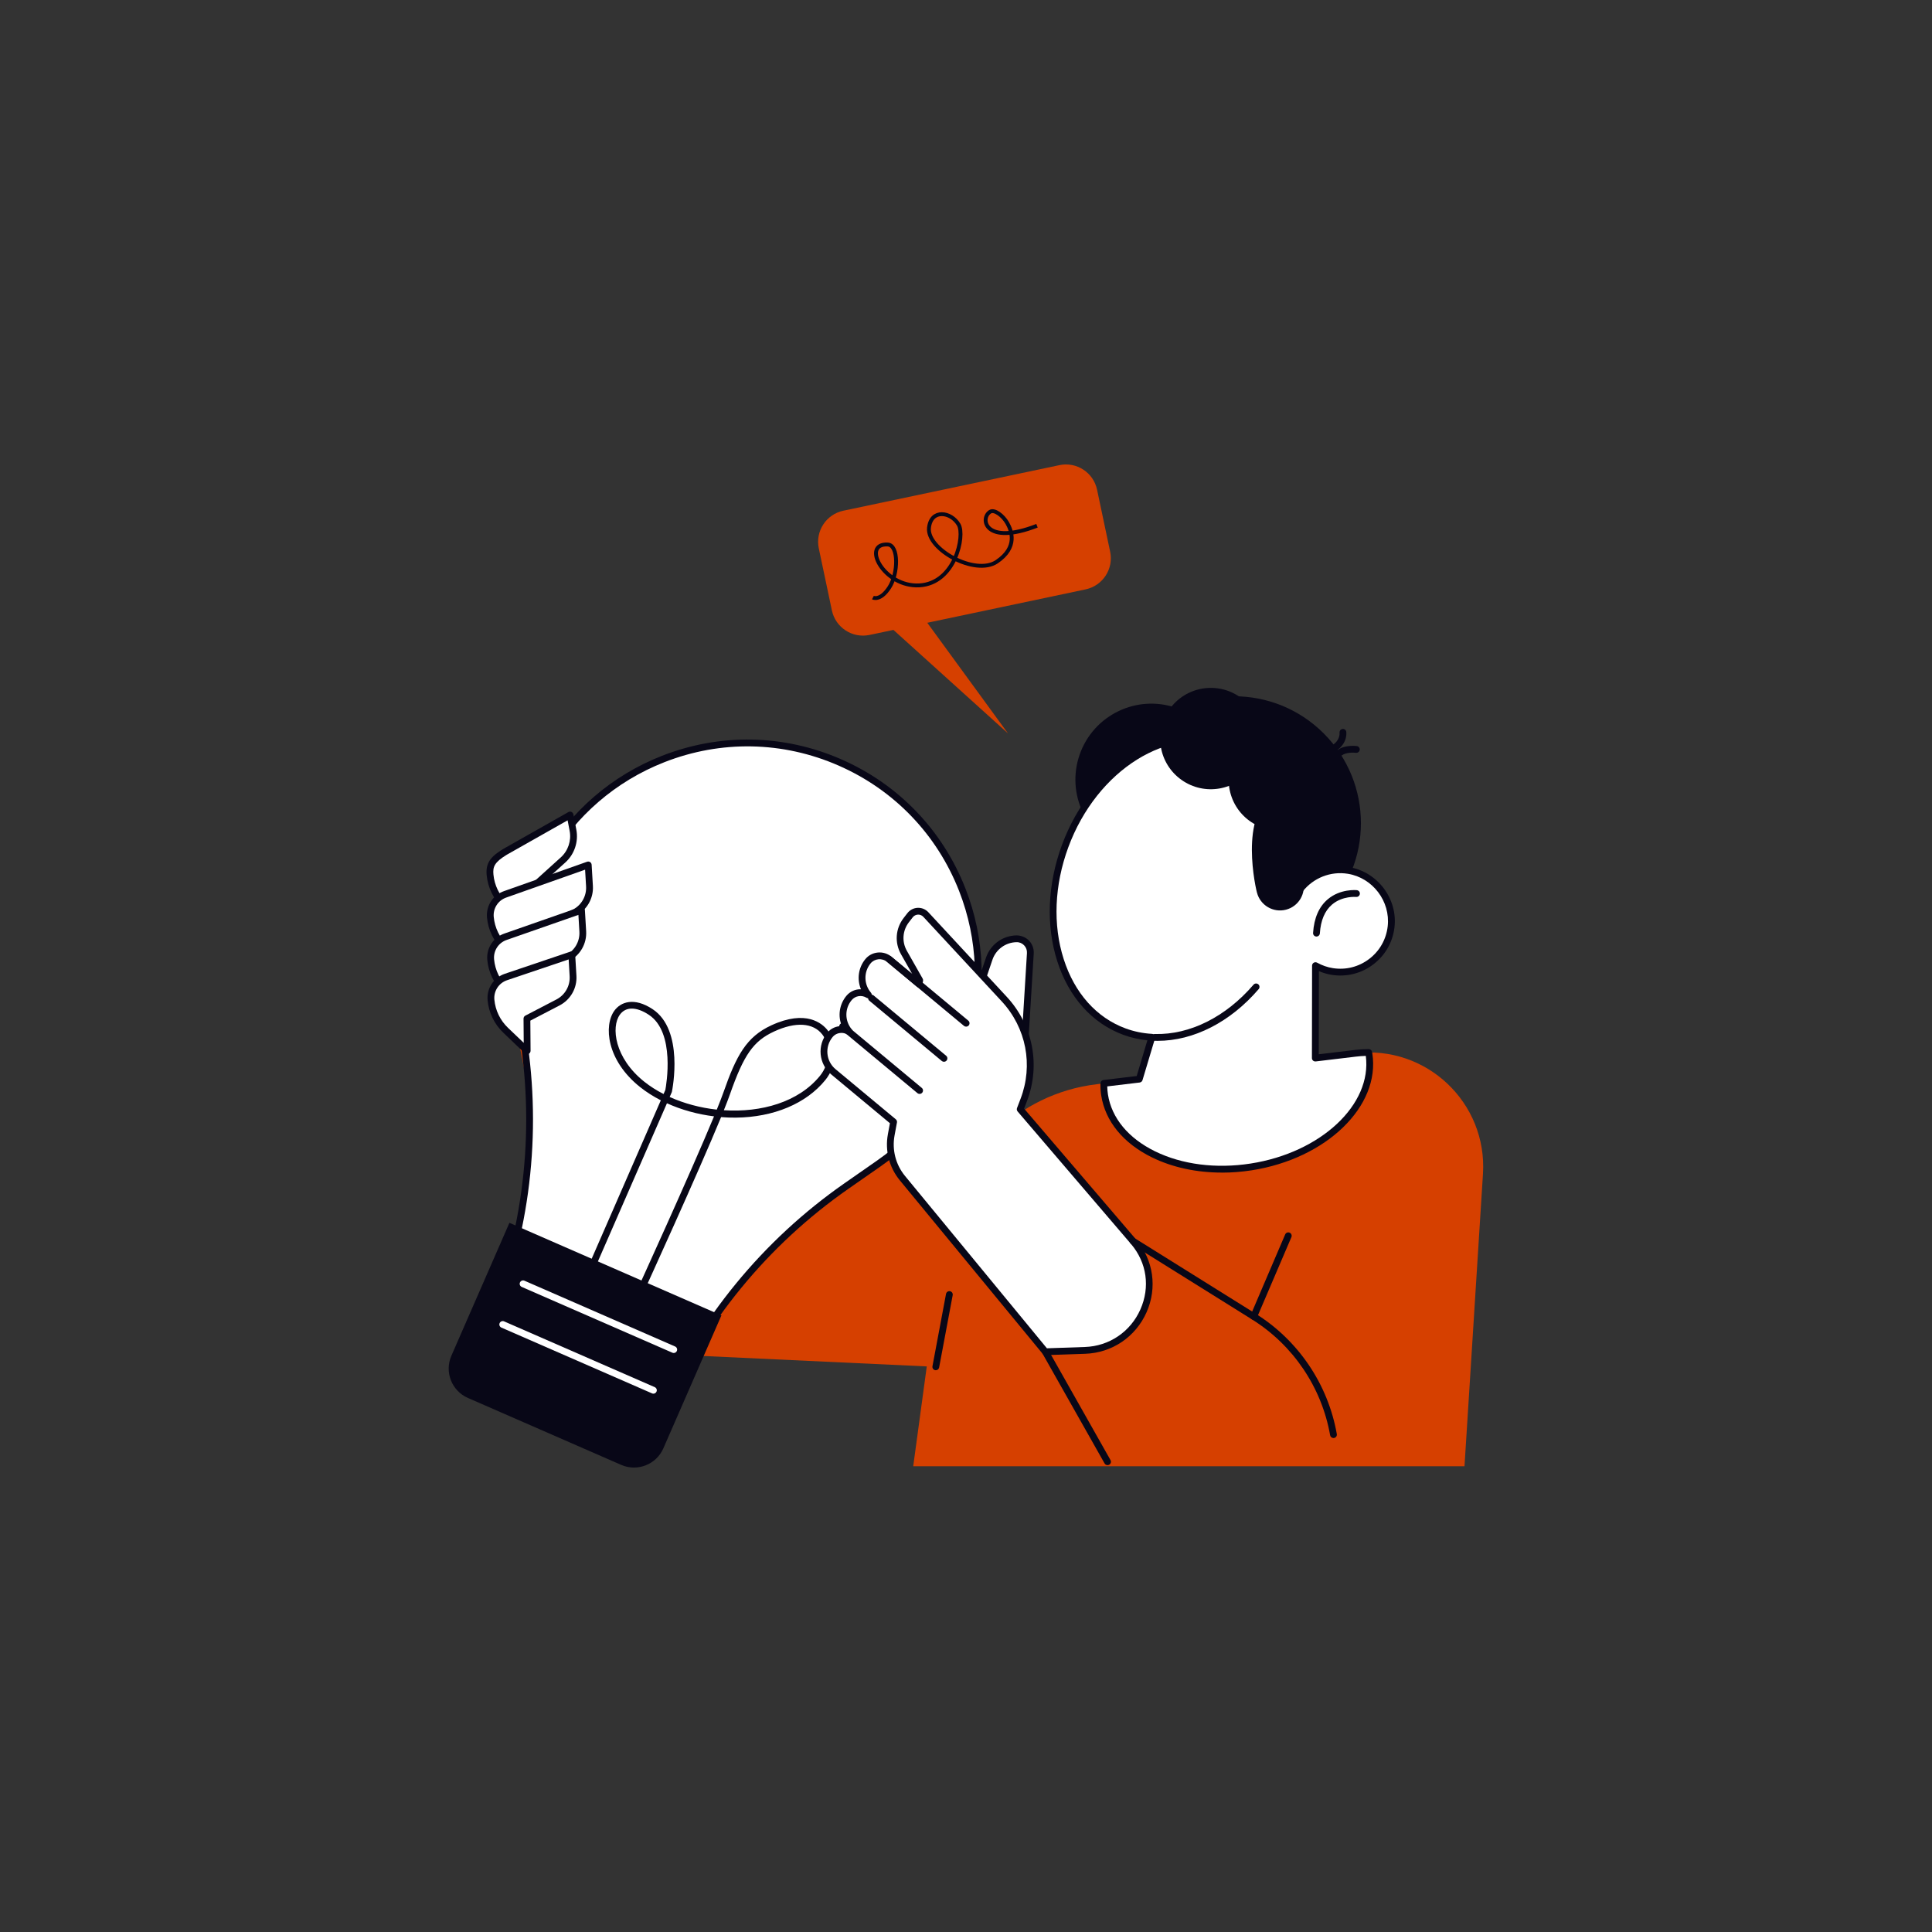 <?xml version="1.0" encoding="UTF-8"?><svg xmlns="http://www.w3.org/2000/svg" id="Layer_1" data-name="Layer 1" viewBox="0 0 1000 1000" aria-hidden="true" width="1000px" height="1000px">
  <rect x="0" y="0" width="1000" height="1000" fill="#333333" stroke="none"/>
  <defs><linearGradient class="cerosgradient" data-cerosgradient="true" id="CerosGradient_id154cd398f" gradientUnits="userSpaceOnUse" x1="50%" y1="100%" x2="50%" y2="0%"><stop offset="0%" stop-color="#d1d1d1"/><stop offset="100%" stop-color="#d1d1d1"/></linearGradient><linearGradient/>
    <style>
      .cls-1 {
        fill: #d64000;
      }

      .cls-2 {
        fill: #080717;
      }

      .cls-3 {
        fill: #fff;
      }

      .cls-4 {
        fill: none;
        stroke: #080717;
        stroke-miterlimit: 10;
        stroke-width: 2px;
      }
    </style>
  </defs>
  <polygon class="cls-1" points="484.37 707.47 300.25 698.88 261.88 505.69 358.06 536.73 395.49 618.59 547.52 569.47 484.37 707.47"/>
  <path class="cls-1" d="M472.67,758.93h285.35l9.56-151.3c2.33-36.89-29.36-66.85-66.06-62.46l-133.93,16.03c-40.74,4.88-73.04,36.66-78.56,77.32l-16.35,120.41Z"/>
  <circle class="cls-2" cx="638.71" cy="426.08" r="65.7" transform="translate(-114.21 576.43) rotate(-45)"/>
  <circle class="cls-2" cx="595.96" cy="403.56" r="39.31" transform="translate(17.64 832.01) rotate(-70.64)"/>
  <path class="cls-3" d="M697.94,450.52c-9.91-1.6-19.4,2.54-25.14,9.94,4.94-34.11-9.05-65.7-35.87-75.58-32.12-11.84-70.46,11.93-85.63,53.09-15.17,41.16-1.44,84.13,30.68,95.97,4.64,1.71,9.4,2.65,14.21,2.93l-6.49,21.68-18.36,2.2c-.04,1.99.07,3.99.38,5.99,4.1,26.44,38.06,43.12,75.85,37.25,37.79-5.87,65.09-32.05,60.99-58.49-.04-.25-.1-.5-.14-.75-2.28,0-4.58.15-6.91.43l-20.7,2.48.08-47.84c2.65,1.47,5.59,2.53,8.76,3.03,14.8,2.3,28.64-8.14,30.38-23.16,1.6-13.87-8.31-26.94-22.1-29.16Z"/>
  <path class="cls-2" d="M632.46,606.93c-13.14,0-25.63-2.68-36.21-7.87-14.86-7.3-24.18-18.68-26.26-32.05-.31-2.02-.44-4.08-.4-6.29.02-.88.68-1.61,1.55-1.71l17.21-2.06,5.53-18.49c-4.32-.43-8.52-1.39-12.51-2.86-16.05-5.92-28.18-19.45-34.14-38.1-5.91-18.5-5.05-39.85,2.42-60.12,15.49-42.01,54.91-66.29,87.89-54.13,25.6,9.44,40.62,38.67,37.62,72.18,6.26-5.47,14.68-7.97,23.06-6.62h0c14.7,2.37,25.27,16.32,23.57,31.09-.89,7.72-4.78,14.56-10.95,19.25-6.17,4.7-13.79,6.63-21.45,5.44-2.31-.36-4.56-1.01-6.73-1.94l-.07,43.04,18.73-2.24c2.34-.28,4.74-.43,7.11-.44h0c.85,0,1.58.61,1.73,1.45l.05.27c.04.17.07.35.1.52,4.25,27.35-23.77,54.49-62.46,60.5-5.18.8-10.34,1.2-15.4,1.2ZM573.11,562.31c.03,1.44.15,2.81.36,4.16,1.89,12.2,10.54,22.66,24.33,29.43,14.01,6.88,31.59,9.13,49.51,6.35,36.4-5.65,62.94-30.54,59.63-55.72-1.75.05-3.49.18-5.22.39l-20.7,2.48c-.5.05-1-.1-1.38-.43-.38-.33-.59-.81-.59-1.32l.08-47.84c0-.62.33-1.2.87-1.51.54-.32,1.2-.32,1.74-.02,2.59,1.43,5.34,2.39,8.17,2.83,6.71,1.04,13.38-.65,18.78-4.76,5.4-4.11,8.8-10.1,9.58-16.86,1.49-12.94-7.76-25.15-20.63-27.22h0c-8.92-1.44-17.91,2.12-23.47,9.28-.49.63-1.34.85-2.08.54-.73-.31-1.17-1.08-1.05-1.87,4.92-34.03-9.36-64.33-34.73-73.68-31.16-11.49-68.56,11.86-83.37,52.05-7.2,19.54-8.05,40.08-2.37,57.84,5.63,17.6,16.99,30.34,32.01,35.87,4.34,1.6,8.95,2.55,13.7,2.83.54.03,1.03.31,1.34.75.31.44.4,1,.24,1.51l-6.49,21.68c-.2.67-.78,1.16-1.48,1.24l-16.81,2.01Z"/>
  <path class="cls-2" d="M681.4,484.75s-.08,0-.11,0c-.97-.06-1.71-.9-1.64-1.87.49-7.7,3.04-13.55,7.58-17.4,6.53-5.53,14.72-4.77,15.06-4.73.97.1,1.67.96,1.57,1.93-.1.96-.96,1.67-1.92,1.57-.08,0-7.11-.63-12.47,3.94-3.76,3.2-5.88,8.22-6.31,14.91-.06.93-.83,1.65-1.75,1.65Z"/>
  <path class="cls-2" d="M599.15,538.74c-.49,0-.98,0-1.46-.02-.97-.03-1.74-.83-1.71-1.81.03-.97.84-1.77,1.81-1.71,18.04.47,36.67-8.82,51.03-25.53.63-.74,1.74-.82,2.48-.19.74.63.82,1.74.19,2.48-14.67,17.08-33.66,26.78-52.33,26.78Z"/>
  <circle class="cls-2" cx="626.72" cy="382.26" r="26.23" transform="translate(-46.9 674.05) rotate(-54.8)"/>
  <path class="cls-2" d="M636.77,410.18c3.6,14.03,17.89,22.49,31.93,18.89,14.03-3.6,22.49-17.89,18.89-31.93-3.6-14.03-17.89-22.49-31.93-18.89-14.03,3.6-22.49,17.89-18.89,31.93Z"/>
  <path class="cls-2" d="M650.6,461.99c1.69,6.59,8.4,10.56,14.99,8.87,6.59-1.69,10.56-8.4,8.87-14.99-1.69-6.59,7.8-50.79-10.95-45.98-22.2,5.7-14.61,45.51-12.92,52.1Z"/>
  <path class="cls-2" d="M693.53,391.33c-.53,0-1.05-.24-1.39-.69-.59-.77-.45-1.87.32-2.47,3.61-2.78,9.56-2.04,9.81-2.01.96.13,1.64,1.01,1.52,1.97-.12.96-1,1.64-1.97,1.52-1.32-.16-5.18-.26-7.22,1.31-.32.25-.7.36-1.07.36Z"/>
  <path class="cls-2" d="M691.17,388.52c-.58,0-1.16-.29-1.49-.82-.52-.82-.27-1.9.55-2.42.15-.1,3.36-2.23,3.12-6.12-.06-.97.68-1.8,1.65-1.86.98-.07,1.8.68,1.86,1.65.37,6.02-4.55,9.18-4.76,9.31-.29.18-.61.27-.93.27Z"/>
  <path class="cls-3" d="M343.24,392.87h0c-51.43,20.17-82.32,72.98-74.68,127.7l2.88,20.6c7.07,50.6-.02,102.17-20.46,149l-1.67,3.83,91.72,40.05,1.67-3.83c20.44-46.83,53.45-87.08,95.37-116.29l17.07-11.9c45.32-31.59,63.06-90.15,42.89-141.58h0c-24.08-61.41-93.38-91.66-154.79-67.58Z"/>
  <path class="cls-2" d="M341.04,735.8c-.24,0-.47-.05-.7-.15l-91.72-40.05c-.43-.19-.76-.54-.93-.97-.17-.43-.16-.92.03-1.35l1.67-3.83c20.32-46.55,27.35-97.75,20.33-148.05l-2.88-20.6c-7.78-55.74,23.38-109.03,75.77-129.58h0c30.13-11.82,63.07-11.2,92.74,1.76,29.67,12.95,52.51,36.68,64.33,66.82,20.55,52.4,2.65,111.48-43.52,143.66l-17.07,11.9c-41.67,29.05-74.44,69-94.76,115.56l-1.67,3.83c-.29.66-.93,1.05-1.61,1.06ZM251.63,693.09l88.5,38.64.97-2.22c20.58-47.15,53.77-87.62,95.97-117.03l17.07-11.9c44.83-31.25,62.21-88.61,42.26-139.49-11.48-29.26-33.66-52.3-62.46-64.88-28.81-12.58-60.79-13.18-90.04-1.71h0c-50.88,19.95-81.13,71.69-73.58,125.82l2.88,20.6c7.12,50.95,0,102.8-20.59,149.94l-.97,2.22ZM343.24,392.87h.02-.02Z"/>
  <path class="cls-2" d="M240.39,653.05h119.73v75.09c0,9.15-7.43,16.58-16.58,16.58h-86.57c-9.15,0-16.58-7.43-16.58-16.58v-75.09h0Z" transform="translate(304.72 -61.75) rotate(23.59)"/>
  <path class="cls-3" d="M348.73,700.31c-.24,0-.47-.05-.7-.15l-77.98-34.05c-.89-.39-1.3-1.43-.91-2.31.39-.89,1.43-1.29,2.31-.91l77.98,34.05c.89.39,1.3,1.43.91,2.31-.29.66-.93,1.06-1.61,1.06Z"/>
  <path class="cls-3" d="M338.2,721.36c-.24,0-.47-.05-.7-.15l-77.98-34.05c-.89-.39-1.3-1.43-.91-2.31.39-.89,1.43-1.3,2.31-.91l77.98,34.05c.89.39,1.3,1.43.91,2.31-.29.66-.94,1.06-1.61,1.06Z"/>
  <path class="cls-2" d="M331.29,670.42c-.24,0-.49-.05-.73-.16-.88-.4-1.27-1.45-.87-2.33.32-.71,27.6-60.41,39.89-90.11-8.57-1.06-16.91-3.38-24.37-6.77l-37.36,85.57c-.39.89-1.43,1.29-2.31.91-.89-.39-1.3-1.43-.91-2.31l37.41-85.7c-3.89-1.99-7.5-4.29-10.73-6.86-17.38-13.82-18.9-31.84-13.31-39.54,3.29-4.53,10.21-7.1,19.79-.78,16.35,10.8,10.26,41.4,9.99,42.7-.02.12-.06.24-.11.35l-1.05,2.41c7.48,3.37,15.86,5.6,24.38,6.54,1.48-3.64,2.65-6.67,3.43-8.88,6.73-19.22,11.91-28.8,24.82-34.76,18.01-8.31,26.38-.96,29.14,2.59,5.49,7.05,4.97,18.11-1.2,25.72-9.88,12.2-26.78,19.29-46.36,19.47-2.53.03-5.07-.07-7.6-.27-11.97,29.08-39.02,88.29-40.35,91.2-.3.65-.93,1.03-1.6,1.03ZM374.68,574.65c19.22,1.26,38.64-4.11,49.79-17.87,5.08-6.27,5.59-15.65,1.15-21.35-4.74-6.1-13.82-6.67-24.89-1.56-10.79,4.98-15.73,12.02-22.98,32.73-.72,2.06-1.77,4.8-3.08,8.04ZM327.02,522.04c-2.53,0-4.65,1.05-6.17,3.14-4.64,6.39-2.8,22.44,12.65,34.72,3,2.39,6.35,4.51,9.96,6.36l.92-2.11c.46-2.43,5.28-29.77-8.52-38.88-3.26-2.16-6.27-3.23-8.84-3.23Z"/>
  <path class="cls-3" d="M272.24,462.44l.13,16.69-11.17-10.68c-4.32-4.13-7-9.67-7.55-15.61h0c-.49-5.29,1.38-8.02,7.74-11.93l33.67-19.05,1.52,7.92c1.08,5.65-.86,11.45-5.13,15.3l-19.2,17.36Z"/>
  <path class="cls-2" d="M272.37,480.89c-.44,0-.88-.17-1.21-.49l-11.17-10.68c-4.62-4.42-7.49-10.36-8.09-16.72-.62-6.66,2.4-9.8,8.58-13.59l33.72-19.08c.49-.28,1.09-.3,1.6-.07.51.24.88.71.99,1.27l1.52,7.92c1.19,6.21-.98,12.7-5.67,16.94l-18.62,16.83.12,15.9c0,.71-.41,1.35-1.06,1.63-.22.1-.46.14-.7.14ZM293.79,424.6l-31.53,17.84c-6.36,3.9-7.24,6.21-6.86,10.23.52,5.52,3.01,10.67,7.02,14.51l8.17,7.81-.1-12.53c0-.5.21-.98.58-1.32l19.2-17.36c3.78-3.42,5.54-8.66,4.58-13.67l-1.06-5.51Z"/>
  <path class="cls-3" d="M272.41,484.4l.13,16.69-11.17-10.68c-4.32-4.13-7-9.67-7.55-15.61h0c-.49-5.29,2.71-10.23,7.74-11.93l42.91-15.17.65,10.99c.34,5.69-2.7,11.04-7.75,13.67l-24.95,12.05Z"/>
  <path class="cls-2" d="M272.54,502.85c-.44,0-.88-.17-1.21-.49l-11.17-10.68c-4.62-4.42-7.49-10.35-8.09-16.72-.57-6.13,3.1-11.79,8.93-13.76l42.89-15.17c.52-.18,1.1-.11,1.56.19.46.31.75.81.78,1.36l.65,10.99c.38,6.37-3.04,12.39-8.7,15.33l-24,11.59.12,15.58c0,.71-.41,1.35-1.06,1.63-.22.1-.46.14-.7.14ZM302.85,450.14l-40.71,14.39c-4.3,1.45-7,5.61-6.58,10.1.52,5.52,3.01,10.67,7.02,14.5l8.17,7.81-.1-12.53c0-.68.38-1.3.99-1.6l24.95-12.05c4.38-2.28,7.06-6.99,6.76-11.98l-.51-8.65Z"/>
  <path class="cls-3" d="M272.58,506.36l.13,16.69-11.17-10.68c-4.32-4.13-7-9.67-7.55-15.61h0c-.49-5.29,2.71-10.23,7.74-11.93l39.26-13.72.65,10.99c.34,5.69-2.7,11.04-7.75,13.67l-21.3,10.59Z"/>
  <path class="cls-2" d="M272.7,524.81c-.44,0-.88-.17-1.21-.49l-11.17-10.68c-4.62-4.42-7.49-10.36-8.09-16.72-.57-6.13,3.1-11.79,8.93-13.75l39.24-13.71c.52-.18,1.1-.11,1.56.2.46.31.75.81.78,1.36l.65,10.99c.38,6.37-3.04,12.39-8.7,15.33l-20.35,10.12.12,15.59c0,.71-.41,1.35-1.06,1.63-.22.1-.46.14-.7.14ZM299.37,473.54l-37.06,12.95c-4.3,1.45-6.99,5.6-6.57,10.1.52,5.52,3.01,10.67,7.02,14.51l8.17,7.81-.1-12.53c0-.67.37-1.29.98-1.59l21.3-10.59c4.4-2.29,7.08-7,6.78-11.99l-.51-8.66Z"/>
  <path class="cls-3" d="M272.74,527.22l.13,16.69-11.17-10.68c-4.32-4.13-7-9.67-7.55-15.61h0c-.49-5.29,2.71-10.23,7.74-11.93l34.07-11.51.65,10.99c.34,5.69-2.7,11.04-7.75,13.67l-16.11,8.38Z"/>
  <path class="cls-2" d="M272.86,545.67c-.44,0-.88-.17-1.21-.49l-11.17-10.68c-4.62-4.42-7.49-10.36-8.09-16.72-.57-6.13,3.1-11.79,8.93-13.76l34.07-11.51c.52-.17,1.09-.1,1.55.21.45.31.74.81.77,1.35l.65,10.99c.38,6.37-3.04,12.39-8.7,15.33l-15.16,7.89.12,15.61c0,.71-.41,1.35-1.06,1.63-.22.1-.46.14-.7.14ZM294.34,496.59l-31.89,10.77c-4.28,1.45-6.98,5.6-6.56,10.1.52,5.52,3.01,10.67,7.02,14.51l8.17,7.81-.1-12.53c0-.66.36-1.27.95-1.57l16.11-8.38c4.43-2.31,7.1-7.02,6.81-12l-.51-8.69Z"/>
  <path class="cls-3" d="M530.29,542.72l3.02-49.32c.25-4.1-3.04-7.54-7.14-7.49h0c-6.41.09-12.07,4.2-14.13,10.27l-5.64,16.61,23.9,29.92Z"/>
  <path class="cls-2" d="M530.29,544.47c-.53,0-1.03-.24-1.37-.66l-23.9-29.92c-.37-.47-.48-1.1-.29-1.66l5.64-16.61c2.3-6.76,8.63-11.36,15.77-11.46,2.4,0,4.81.96,6.5,2.73,1.69,1.77,2.57,4.18,2.42,6.62l-3.02,49.32c-.04.73-.53,1.35-1.22,1.57-.18.06-.35.08-.53.08ZM508.36,512.45l20.45,25.6,2.74-44.76c.09-1.49-.43-2.9-1.46-3.98-1.03-1.08-2.4-1.68-3.91-1.64-5.65.08-10.67,3.73-12.49,9.08l-5.33,15.7Z"/>
  <path class="cls-3" d="M519.77,517.1l-40.56-43.74c-2.24-2.42-6.12-2.25-8.14.36l-1.98,2.55c-3.75,4.84-4.23,11.46-1.2,16.78l8.17,14.38-.36,1.94-15.38-12.79c-3.35-2.78-8.36-2.34-11.1,1.04-4.18,5.16-3.93,12.47.27,17.37-3.23-2.02-7.52-1.43-10.02,1.58-4.3,5.17-4.08,12.57.16,17.51-3.23-2.02-7.52-1.43-10.02,1.58-4.8,5.77-4.01,14.34,1.76,19.14l31.17,25.92-1.24,6.7c-1.47,7.96.65,16.17,5.8,22.42l73.98,89.85,20.52-.7c28.45-.97,43.61-34.38,25.22-56.12-.13-.16-.27-.31-.4-.47l-58.36-68.21,1.82-4.76c6.87-17.94,2.95-38.22-10.11-52.31Z"/>
  <path class="cls-2" d="M541.08,701.42c-.52,0-1.02-.23-1.36-.64l-73.98-89.85c-5.49-6.67-7.74-15.36-6.17-23.86l1.05-5.69-30.38-25.27c-6.5-5.41-7.4-15.11-1.99-21.61,1.9-2.28,4.69-3.48,7.51-3.38-2.16-5.15-1.39-11.2,2.35-15.7,1.9-2.28,4.7-3.48,7.52-3.38-2.13-5.09-1.4-11.08,2.22-15.54,1.61-1.99,3.9-3.22,6.47-3.47,2.59-.25,5.12.52,7.13,2.19l10.73,8.93-5.82-10.24c-3.39-5.96-2.86-13.31,1.34-18.73l1.98-2.55c1.28-1.65,3.21-2.65,5.3-2.74,2.1-.08,4.1.74,5.52,2.27l40.56,43.74c13.62,14.69,17.63,35.43,10.46,54.13l-1.45,3.78,58.07,67.87c8.9,10.52,10.93,24.89,5.33,37.52-5.68,12.8-17.86,21.04-31.81,21.52l-20.52.7s-.04,0-.06,0ZM435.52,534.64c-1.72,0-3.41.73-4.56,2.12-4.17,5.02-3.48,12.49,1.53,16.66l31.17,25.92c.49.41.72,1.05.6,1.67l-1.24,6.7c-1.38,7.47.6,15.12,5.43,20.98l73.43,89.18,19.66-.67c12.59-.43,23.59-7.87,28.72-19.43,5.13-11.56,3.34-24.2-4.78-33.8l-.39-.46-58.37-68.22c-.42-.49-.54-1.17-.31-1.77l1.82-4.76c6.68-17.44,2.94-36.79-9.76-50.48h0l-40.56-43.74c-.72-.77-1.76-1.2-2.79-1.14-1.05.05-2.03.55-2.68,1.38l-1.98,2.55c-3.33,4.29-3.75,10.11-1.06,14.83l8.17,14.38c.2.36.28.78.2,1.19l-.36,1.94c-.11.61-.54,1.12-1.13,1.33-.59.21-1.24.1-1.72-.3l-15.38-12.79c-1.27-1.06-2.88-1.55-4.53-1.39-1.62.16-3.07.93-4.08,2.18-3.58,4.42-3.48,10.78.24,15.12.57.66.56,1.63,0,2.29-.57.66-1.53.8-2.27.34-2.52-1.58-5.84-1.06-7.73,1.21-3.69,4.43-3.63,10.84.14,15.24.57.66.56,1.63,0,2.29-.57.66-1.53.8-2.27.34-.98-.61-2.08-.91-3.17-.91Z"/>
  <path class="cls-2" d="M488.59,549.57c-.4,0-.79-.13-1.12-.41l-37.51-31.19c-.75-.62-.85-1.73-.23-2.48s1.73-.85,2.48-.23l37.51,31.19c.75.62.85,1.73.23,2.48-.35.42-.85.63-1.35.63Z"/>
  <path class="cls-2" d="M500.06,531.39c-.4,0-.79-.13-1.12-.41l-39.86-33.15c-.75-.62-.85-1.73-.23-2.48s1.73-.85,2.48-.23l39.86,33.15c.75.62.85,1.73.23,2.48-.35.42-.85.63-1.35.63Z"/>
  <path class="cls-2" d="M475.98,566.21c-.4,0-.8-.13-1.12-.41l-39.86-33.15c-.75-.62-.85-1.73-.23-2.48.62-.75,1.73-.85,2.48-.23l39.86,33.15c.75.62.85,1.73.23,2.48-.35.42-.85.63-1.35.63Z"/>
  <path class="cls-2" d="M690.2,744.32c-.84,0-1.58-.6-1.73-1.45-4.37-24.78-19.12-46.63-40.47-59.96l-62.51-39.03c-.82-.51-1.07-1.6-.56-2.42.51-.82,1.6-1.08,2.42-.56l62.51,39.03c22.19,13.85,37.52,36.57,42.07,62.33.17.96-.47,1.87-1.43,2.04-.1.02-.21.03-.31.03Z"/>
  <path class="cls-2" d="M573.25,758.35c-.61,0-1.21-.32-1.53-.89l-32.17-56.93c-.48-.85-.18-1.92.67-2.4.85-.48,1.92-.18,2.4.67l32.17,56.93c.48.85.18,1.92-.67,2.4-.27.15-.57.23-.86.23Z"/>
  <path class="cls-2" d="M648.93,683.17c-.23,0-.47-.05-.69-.14-.89-.38-1.31-1.42-.92-2.31l17.88-41.77c.38-.89,1.41-1.31,2.31-.92.89.38,1.31,1.42.92,2.31l-17.88,41.77c-.29.67-.93,1.07-1.62,1.07Z"/>
  <path class="cls-2" d="M484.37,709.23c-.11,0-.22,0-.33-.03-.95-.18-1.58-1.1-1.4-2.05l7.02-37.42c.18-.95,1.1-1.58,2.05-1.4.95.18,1.58,1.1,1.4,2.05l-7.02,37.42c-.16.85-.9,1.43-1.73,1.43Z"/>
  <path class="cls-1" d="M436.53,264.34l111.8-23.58c8.9-1.88,17.63,3.81,19.51,12.71l6.77,32.08c1.88,8.9-3.81,17.63-12.71,19.51l-81.94,17.29,41.79,57.28-59.31-53.59-12.35,2.6c-8.9,1.88-17.63-3.81-19.51-12.71l-6.77-32.08c-1.88-8.9,3.81-17.63,12.71-19.51Z"/>
  <path class="cls-4" d="M451.82,309.31s3.78,2.01,8.51-5.27c4.73-7.27,4.84-21.87-.8-22.2-13.96-.8-2.16,22.22,16.37,21.15,18.53-1.07,23.66-25.72,20.31-31.44-3.93-6.69-14.2-8.27-15.36,1.55-1.33,11.21,23.94,25.16,35.08,17.64,11.14-7.53,7.6-16.16,5.43-20.01-2.17-3.85-6.66-7.26-8.91-5.83-5.36,3.39-2.8,17.75,24.3,7.23"/>
</svg>